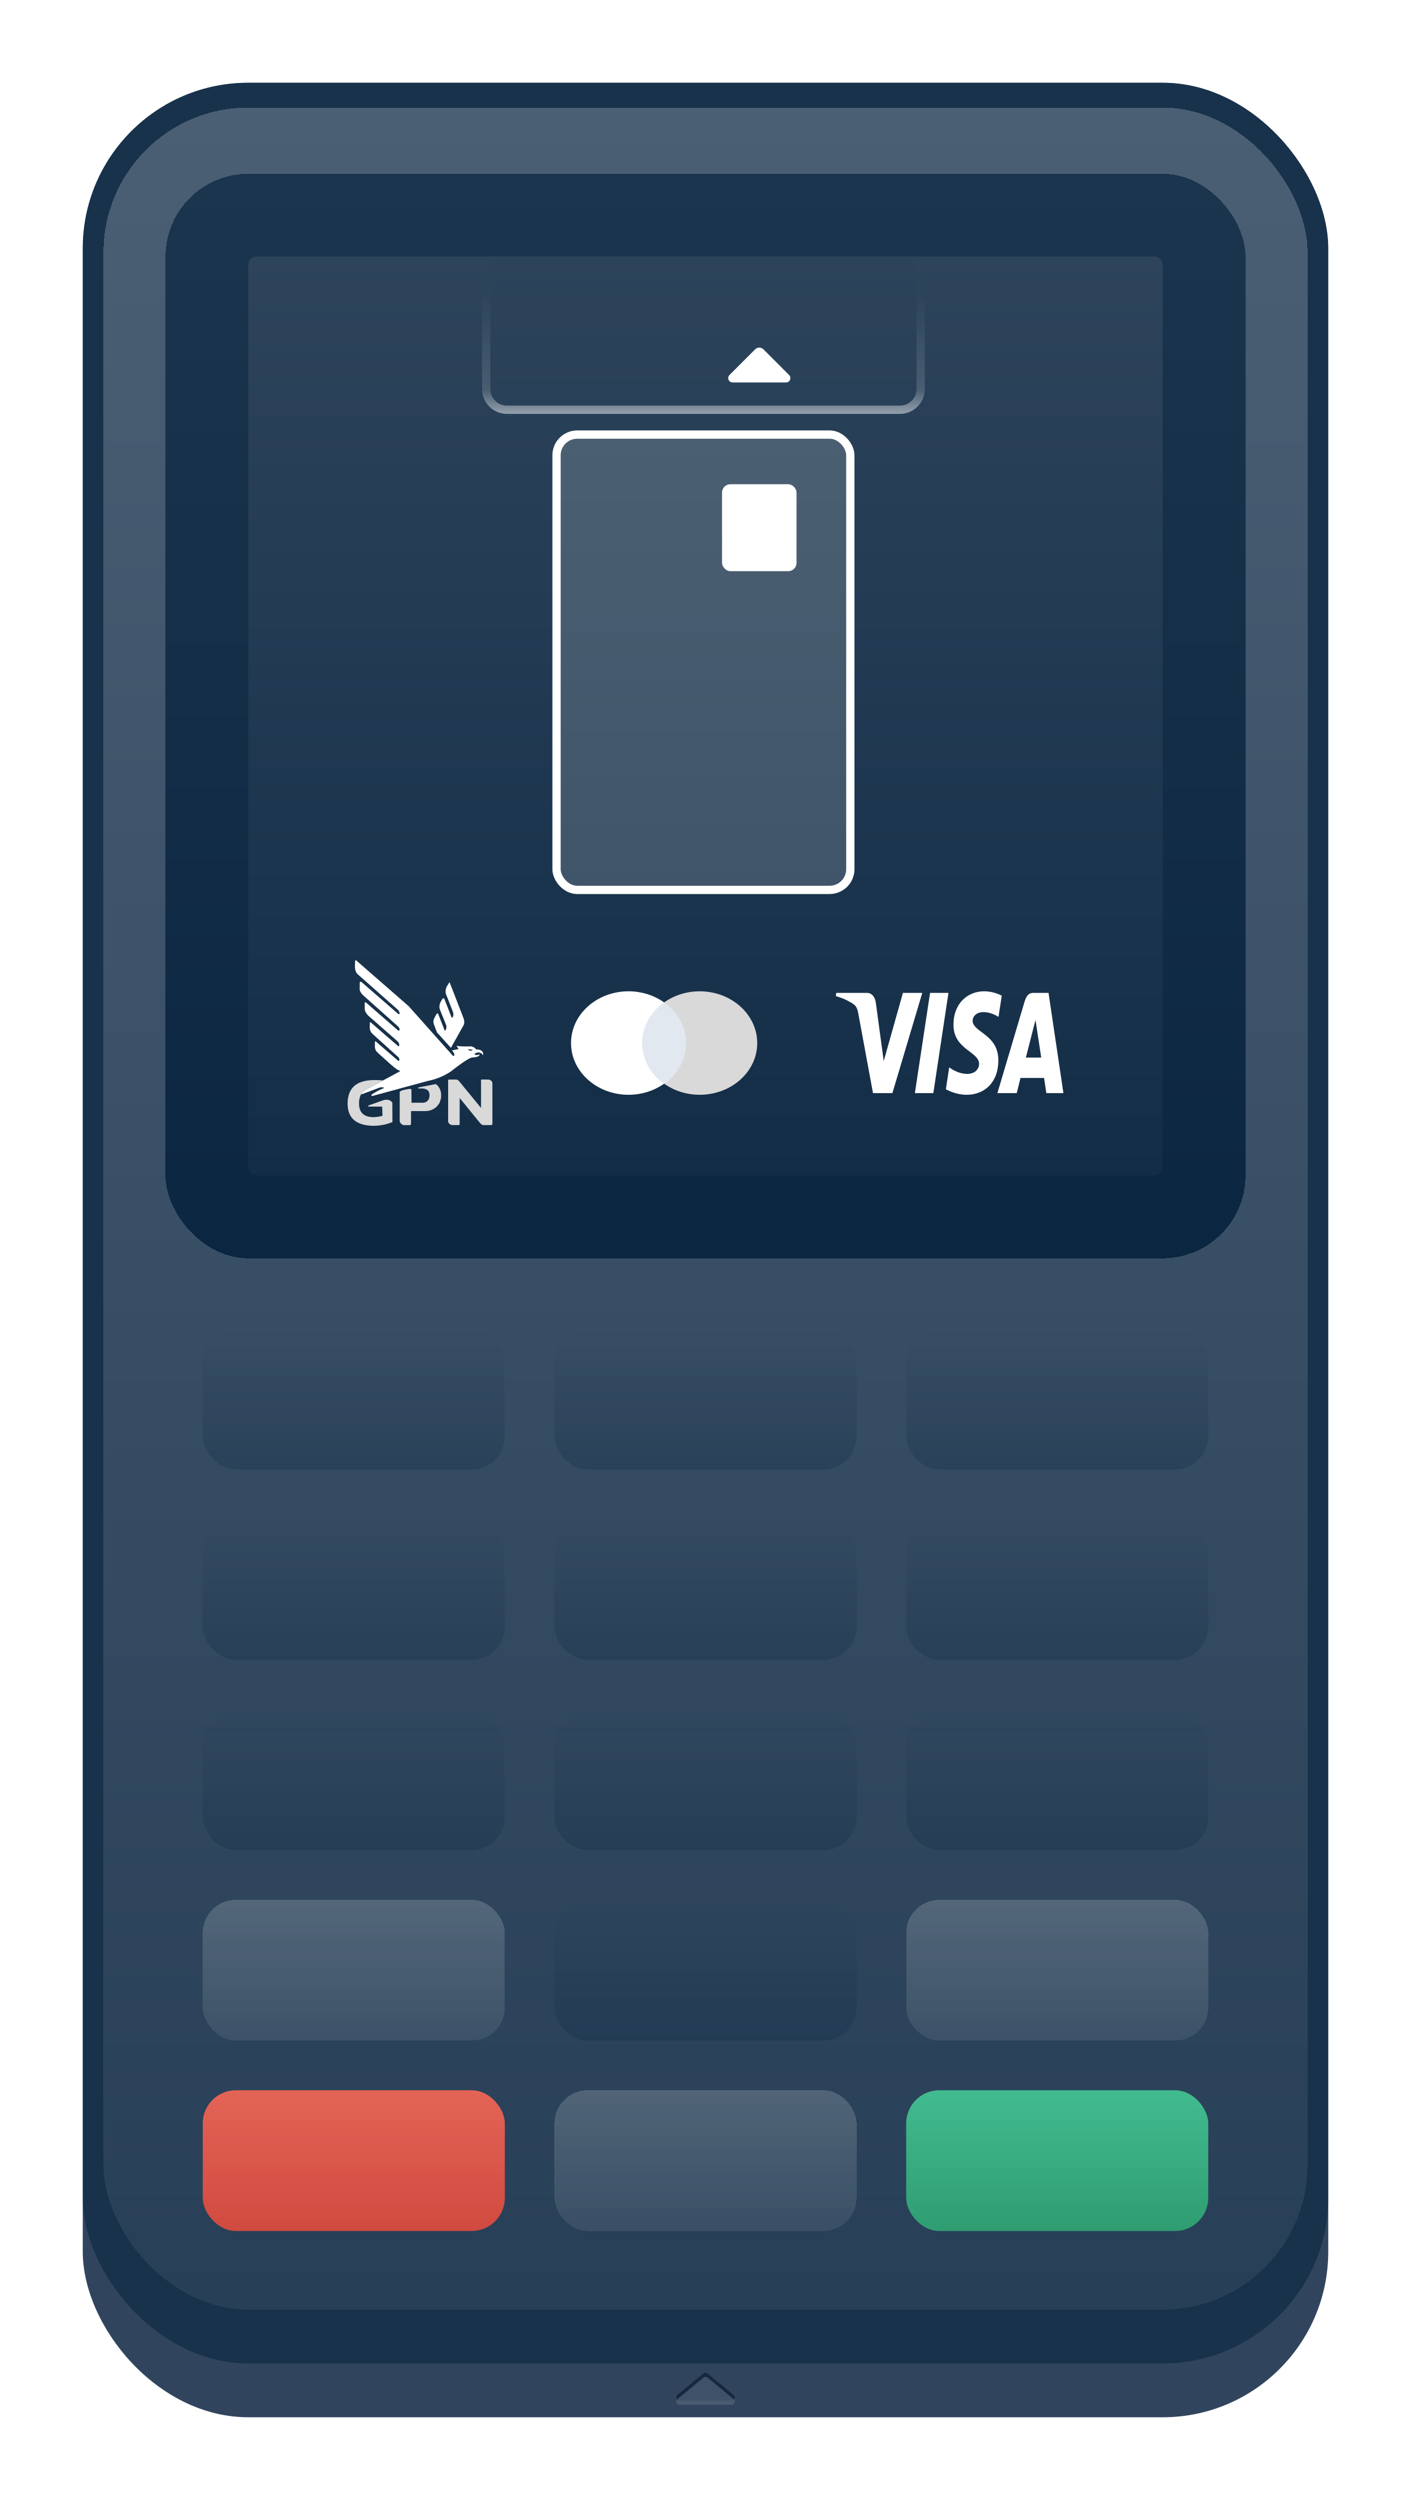 <svg width="341" height="604" viewBox="0 0 341 604" fill="none" xmlns="http://www.w3.org/2000/svg">
<g filter="url(#filter0_d_282_3932)">
<g clip-path="url(#clip0_282_3932)">
<rect x="20" y="-0.01" width="301" height="564" rx="40" fill="#30455D"/>
<g filter="url(#filter1_dii_282_3932)">
<rect x="20" y="-0.01" width="301" height="552" rx="40" fill="#18324B"/>
<g filter="url(#filter2_di_282_3932)">
<rect x="25" y="4.99" width="291" height="532" rx="35" fill="url(#paint0_linear_282_3932)" shape-rendering="crispEdges"/>
<g filter="url(#filter3_d_282_3932)">
<rect x="40" y="19.99" width="261" height="262" rx="20" fill="url(#paint1_linear_282_3932)" shape-rendering="crispEdges"/>
<g clip-path="url(#clip1_282_3932)">
<rect x="60" y="39.99" width="221" height="222" rx="2" fill="url(#paint2_linear_282_3932)"/>
<rect x="134.5" y="82.99" width="71" height="110" rx="5" fill="url(#paint3_linear_282_3932)"/>
<rect x="134.5" y="82.99" width="71" height="110" rx="5" stroke="white" stroke-width="2"/>
<rect x="174.5" y="94.99" width="18" height="21" rx="2" fill="white"/>
<path d="M116.5 38.99H223.5V71.99C223.5 75.304 220.814 77.99 217.5 77.99H122.5C119.186 77.99 116.5 75.304 116.5 71.99V38.99Z" fill="url(#paint4_linear_282_3932)"/>
<path d="M118.5 38.99H221.5V71.99C221.5 74.199 219.709 75.99 217.5 75.99H122.5C120.291 75.99 118.5 74.199 118.5 71.99V38.99Z" fill="url(#paint5_linear_282_3932)"/>
<g clip-path="url(#clip2_282_3932)">
<path d="M184.5 62.397L190.7 68.597C190.849 68.743 190.952 68.931 190.994 69.135C191.036 69.34 191.016 69.553 190.936 69.746C190.857 69.939 190.721 70.105 190.548 70.221C190.374 70.336 190.169 70.398 189.96 70.397H177.04C176.831 70.398 176.626 70.336 176.453 70.221C176.279 70.105 176.143 69.939 176.064 69.746C175.984 69.553 175.964 69.34 176.006 69.135C176.048 68.931 176.151 68.743 176.3 68.597L182.5 62.397C182.63 62.264 182.786 62.158 182.958 62.086C183.129 62.014 183.314 61.977 183.5 61.977C183.686 61.977 183.871 62.014 184.042 62.086C184.214 62.158 184.37 62.264 184.5 62.397Z" fill="white"/>
</g>
<path fill-rule="evenodd" clip-rule="evenodd" d="M108.643 215.267L112.046 224.045C112.242 224.557 112.261 225.175 112.046 225.664L108.973 231.153L105.586 227.398L104.826 225.367C104.707 224.968 104.725 224.547 104.876 224.157L105.443 223.048C105.567 222.806 105.821 222.793 105.913 222.994L107.487 227.028C107.799 226.879 108.016 226.168 107.818 225.63L106.288 221.834C106.023 221.007 106.334 220.165 106.94 219.314C107.078 219.107 107.279 219.114 107.381 219.304L109.175 223.907C109.554 223.79 109.698 223.101 109.44 222.415L107.728 218.004C107.627 217.443 107.708 216.869 107.963 216.349C107.963 216.349 108.631 215.275 108.643 215.267ZM110.327 230.656C111.133 230.833 112.465 230.834 113.924 230.792C114.395 230.892 114.804 231.153 115.062 231.519C116.341 231.531 116.887 232.034 116.754 232.993C116.373 232.137 115.193 232.039 114.644 232.67C115.011 232.948 115.432 232.962 115.908 232.701C115.962 233.151 115.358 233.419 114.055 233.493C113.236 233.6 110.567 235.571 108.919 236.885C107.279 237.98 105.396 238.749 103.396 239.142L90.078 242.759C89.799 242.827 89.644 242.558 89.803 242.468C90.498 241.921 91.568 241.383 92.82 240.849C92.755 240.697 92.41 240.662 91.882 240.703L87.215 242.444C87.365 241.942 88.027 241.365 89.333 240.761L96.48 236.922C96.676 236.829 96.724 236.731 96.569 236.626C95.899 236.65 93.327 234.144 91.239 232.282C90.882 231.96 90.66 231.54 90.608 231.09V229.734C90.616 229.526 90.729 229.52 90.944 229.709L96.112 234.173C96.668 234.618 96.629 233.7 96.23 233.367L89.934 227.693C89.635 227.366 89.44 226.973 89.371 226.555V225.111C89.371 224.936 89.475 224.898 89.698 225.086L96.156 230.679C96.637 231.045 96.581 230.049 96.151 229.638L89 223.371C88.522 222.892 88.242 222.394 88.144 221.879V220.278C88.144 220.085 88.289 220.066 88.562 220.297L96.151 226.901C96.574 227.267 96.841 226.533 96.151 225.937L87.706 218.404C87.359 218.067 86.963 217.521 86.924 217.065L86.948 215.394C86.962 215.152 87.195 215.109 87.398 215.278L96.135 222.865C96.672 223.371 96.687 222.612 96.297 222.078L86.351 213.283C85.598 212.459 85.779 211.188 85.832 210.14C85.84 209.982 85.97 209.936 86.128 210.065L98.764 221.079L109.353 232.959C109.483 233.094 109.625 233.144 109.782 233.078L109.772 232.551L109.252 231.759L110.821 231.449L110.328 230.655L110.327 230.656ZM113.43 231.529L114.259 231.59C113.982 231.918 113.617 231.938 113.15 231.6L113.259 231.393L113.43 231.529Z" fill="white"/>
<path fill-rule="evenodd" clip-rule="evenodd" d="M92.571 239.022C88.853 238.698 83.968 238.888 84 244.781C84.088 248.13 86.036 249.861 90.094 249.99C91.758 249.99 93.347 249.705 94.842 249.072L94.82 244.365C94.272 243.656 93.469 243.508 92.427 243.873L89.011 245.087V245.345H92.364L92.427 247.576C89.287 248.408 86.76 247.664 86.774 244.703C86.729 243.928 86.88 243.153 87.215 242.437C87.368 241.936 88.029 241.361 89.333 240.759L92.569 239.019L92.571 239.022Z" fill="#D9D9D9"/>
<path fill-rule="evenodd" clip-rule="evenodd" d="M108.546 238.813H110.231C110.485 238.813 110.732 238.948 110.93 239.18L116.254 245.673V238.971C116.252 238.951 116.254 238.931 116.261 238.912C116.267 238.893 116.278 238.875 116.293 238.859C116.307 238.844 116.325 238.831 116.345 238.822C116.366 238.813 116.388 238.808 116.41 238.807L117.998 238.812C118.518 238.812 118.986 239.258 118.995 239.66L119 249.507C119 249.674 118.912 249.801 118.687 249.804L116.817 249.809C116.436 249.809 116.152 249.451 115.89 249.164L111.093 243.272L111.082 249.566C111.082 249.714 111.002 249.813 110.81 249.814L109.273 249.809C108.8 249.804 108.307 249.285 108.302 248.956V239.03C108.302 238.897 108.367 238.814 108.543 238.812L108.546 238.813Z" fill="#D9D9D9"/>
<path fill-rule="evenodd" clip-rule="evenodd" d="M101.08 240.733L105.311 239.904C106.657 240.797 107.009 242.877 106.147 244.564C105.436 245.717 104.376 246.368 102.904 246.43H99.347L99.321 249.565C99.334 249.735 99.233 249.826 98.985 249.819L97.573 249.824C97.122 249.77 96.621 249.237 96.594 248.859L96.599 241.843C96.599 241.677 97.034 241.445 97.531 241.333L98.796 241.087C99.108 241.039 99.423 241.104 99.433 241.215L99.453 244.412L102.165 244.407C103.066 244.396 103.786 243.822 103.806 242.667C103.806 241.506 103.307 240.829 101.089 240.973L101.08 240.733Z" fill="#D9D9D9"/>
<path d="M166.584 220.164H154.416V239.817H166.584V220.164Z" fill="#E2E8F0"/>
<path d="M155.189 229.99C155.189 225.997 157.275 222.456 160.481 220.164C158.124 218.497 155.15 217.49 151.906 217.49C144.219 217.49 138 223.081 138 229.99C138 236.9 144.219 242.49 151.906 242.49C155.15 242.49 158.124 241.483 160.481 239.817C157.275 237.56 155.189 233.983 155.189 229.99Z" fill="white"/>
<path d="M183 229.99C183 236.9 176.781 242.49 169.094 242.49C165.85 242.49 162.876 241.483 160.519 239.817C163.764 237.525 165.811 233.983 165.811 229.99C165.811 225.997 163.725 222.456 160.519 220.164C162.876 218.497 165.85 217.49 169.094 217.49C176.781 217.49 183 223.115 183 229.99Z" fill="#D9D9D9"/>
<path d="M237.824 217.49C233.918 217.49 230.428 220.33 230.428 225.576C230.428 231.593 236.618 232.009 236.618 235.031C236.618 236.304 235.578 237.443 233.803 237.443C231.282 237.443 229.399 235.851 229.399 235.851L228.593 241.146C228.593 241.146 230.763 242.49 233.643 242.49C237.913 242.49 241.273 239.511 241.273 234.175C241.273 227.817 235.058 227.414 235.058 224.609C235.058 223.612 235.911 222.519 237.682 222.519C239.679 222.519 241.309 223.677 241.309 223.677L242.098 218.564C242.098 218.564 240.325 217.49 237.824 217.49ZM202.095 217.876L202 218.648C202 218.648 203.643 219.07 205.123 219.911C207.028 220.876 207.164 221.438 207.485 223.182L210.981 242.092H215.668L222.889 217.876H218.213L213.573 234.341L211.68 220.385C211.506 218.787 210.626 217.876 209.55 217.876H202.095ZM224.77 217.876L221.101 242.092H225.561L229.216 217.876H224.77ZM249.641 217.876C248.566 217.876 247.996 218.684 247.578 220.095L241.045 242.092H245.721L246.626 238.426H252.324L252.874 242.092H257L253.4 217.876H249.641ZM250.25 224.419L251.636 233.506H247.922L250.25 224.419Z" fill="white"/>
</g>
</g>
<g filter="url(#filter4_ddi_282_3932)">
<rect x="49" y="294.99" width="73" height="34" rx="8" fill="url(#paint6_linear_282_3932)" shape-rendering="crispEdges"/>
</g>
<g filter="url(#filter5_ddi_282_3932)">
<rect x="134" y="294.99" width="73" height="34" rx="8" fill="url(#paint7_linear_282_3932)" shape-rendering="crispEdges"/>
</g>
<g filter="url(#filter6_ddi_282_3932)">
<rect x="219" y="294.99" width="73" height="34" rx="8" fill="url(#paint8_linear_282_3932)" shape-rendering="crispEdges"/>
</g>
<g filter="url(#filter7_ddi_282_3932)">
<rect x="49" y="340.99" width="73" height="34" rx="8" fill="url(#paint9_linear_282_3932)" shape-rendering="crispEdges"/>
</g>
<g filter="url(#filter8_ddi_282_3932)">
<rect x="134" y="340.99" width="73" height="34" rx="8" fill="url(#paint10_linear_282_3932)" shape-rendering="crispEdges"/>
</g>
<g filter="url(#filter9_ddi_282_3932)">
<rect x="219" y="340.99" width="73" height="34" rx="8" fill="url(#paint11_linear_282_3932)" shape-rendering="crispEdges"/>
</g>
<g filter="url(#filter10_ddi_282_3932)">
<rect x="49" y="386.99" width="73" height="34" rx="8" fill="url(#paint12_linear_282_3932)" shape-rendering="crispEdges"/>
</g>
<g filter="url(#filter11_ddi_282_3932)">
<rect x="134" y="386.99" width="73" height="34" rx="8" fill="url(#paint13_linear_282_3932)" shape-rendering="crispEdges"/>
</g>
<g filter="url(#filter12_ddi_282_3932)">
<rect x="219" y="386.99" width="73" height="34" rx="8" fill="url(#paint14_linear_282_3932)" shape-rendering="crispEdges"/>
</g>
<g filter="url(#filter13_ddi_282_3932)">
<rect x="49" y="432.99" width="73" height="34" rx="8" fill="url(#paint15_linear_282_3932)" shape-rendering="crispEdges"/>
</g>
<g filter="url(#filter14_ddi_282_3932)">
<rect x="134" y="432.99" width="73" height="34" rx="8" fill="url(#paint16_linear_282_3932)" shape-rendering="crispEdges"/>
</g>
<g filter="url(#filter15_ddi_282_3932)">
<rect x="219" y="432.99" width="73" height="34" rx="8" fill="url(#paint17_linear_282_3932)" shape-rendering="crispEdges"/>
</g>
<g filter="url(#filter16_ddi_282_3932)">
<rect x="49" y="478.99" width="73" height="34" rx="8" fill="url(#paint18_linear_282_3932)"/>
</g>
<g filter="url(#filter17_ddi_282_3932)">
<rect x="134" y="478.99" width="73" height="34" rx="8" fill="url(#paint19_linear_282_3932)" shape-rendering="crispEdges"/>
</g>
<g filter="url(#filter18_ddi_282_3932)">
<rect x="219" y="478.99" width="73" height="34" rx="8" fill="url(#paint20_linear_282_3932)"/>
</g>
</g>
</g>
<g clip-path="url(#clip3_282_3932)">
<path d="M177.39 560.689C177.315 560.782 177.221 560.858 177.114 560.91C177.007 560.961 176.889 560.989 176.77 560.989H164.23C164.08 560.989 163.933 560.945 163.806 560.865C163.679 560.784 163.577 560.67 163.512 560.534C163.448 560.398 163.422 560.247 163.44 560.098C163.457 559.948 163.516 559.807 163.61 559.689C163.735 559.851 163.918 559.958 164.12 559.989H176.77C176.969 559.992 177.161 559.921 177.31 559.789L177.39 559.689C177.504 559.831 177.565 560.008 177.565 560.189C177.565 560.371 177.504 560.548 177.39 560.689Z" fill="white" fill-opacity="0.12"/>
<path d="M171 553.41L177.28 558.57C177.408 558.675 177.501 558.817 177.545 558.976C177.59 559.136 177.583 559.305 177.527 559.461C177.471 559.616 177.369 559.751 177.233 559.846C177.097 559.941 176.936 559.991 176.77 559.99H164.23C164.065 559.989 163.905 559.937 163.771 559.842C163.637 559.746 163.536 559.611 163.481 559.456C163.426 559.301 163.421 559.132 163.465 558.974C163.51 558.815 163.602 558.674 163.73 558.57L169.98 553.41C170.123 553.292 170.304 553.227 170.49 553.227C170.676 553.227 170.857 553.292 171 553.41Z" fill="white" fill-opacity="0.07"/>
<path d="M171 553.41L177.28 558.57C177.442 558.705 177.545 558.898 177.565 559.108C177.586 559.317 177.523 559.527 177.39 559.69L171.01 554.41C170.883 554.305 170.726 554.242 170.561 554.229C170.396 554.217 170.232 554.255 170.09 554.34C165.8 557.88 163.63 559.66 163.61 559.69C163.478 559.525 163.417 559.315 163.439 559.106C163.462 558.896 163.566 558.703 163.73 558.57L169.98 553.41C170.123 553.292 170.304 553.227 170.49 553.227C170.676 553.227 170.857 553.292 171 553.41Z" fill="#06182C" fill-opacity="0.7"/>
</g>
</g>
</g>
<defs>
<filter id="filter0_d_282_3932" x="0" y="-0.01" width="341" height="604" filterUnits="userSpaceOnUse" color-interpolation-filters="sRGB">
<feFlood flood-opacity="0" result="BackgroundImageFix"/>
<feColorMatrix in="SourceAlpha" type="matrix" values="0 0 0 0 0 0 0 0 0 0 0 0 0 0 0 0 0 0 127 0" result="hardAlpha"/>
<feMorphology radius="10" operator="erode" in="SourceAlpha" result="effect1_dropShadow_282_3932"/>
<feOffset dy="20"/>
<feGaussianBlur stdDeviation="15"/>
<feComposite in2="hardAlpha" operator="out"/>
<feColorMatrix type="matrix" values="0 0 0 0 0.149 0 0 0 0 0.224 0 0 0 0 0.302 0 0 0 1 0"/>
<feBlend mode="normal" in2="BackgroundImageFix" result="effect1_dropShadow_282_3932"/>
<feBlend mode="normal" in="SourceGraphic" in2="effect1_dropShadow_282_3932" result="shape"/>
</filter>
<filter id="filter1_dii_282_3932" x="13" y="-5.01" width="315" height="566" filterUnits="userSpaceOnUse" color-interpolation-filters="sRGB">
<feFlood flood-opacity="0" result="BackgroundImageFix"/>
<feColorMatrix in="SourceAlpha" type="matrix" values="0 0 0 0 0 0 0 0 0 0 0 0 0 0 0 0 0 0 127 0" result="hardAlpha"/>
<feMorphology radius="1" operator="dilate" in="SourceAlpha" result="effect1_dropShadow_282_3932"/>
<feOffset dy="2"/>
<feGaussianBlur stdDeviation="3"/>
<feComposite in2="hardAlpha" operator="out"/>
<feColorMatrix type="matrix" values="0 0 0 0 0.039 0 0 0 0 0.145 0 0 0 0 0.251 0 0 0 1 0"/>
<feBlend mode="normal" in2="BackgroundImageFix" result="effect1_dropShadow_282_3932"/>
<feBlend mode="normal" in="SourceGraphic" in2="effect1_dropShadow_282_3932" result="shape"/>
<feColorMatrix in="SourceAlpha" type="matrix" values="0 0 0 0 0 0 0 0 0 0 0 0 0 0 0 0 0 0 127 0" result="hardAlpha"/>
<feMorphology radius="1" operator="erode" in="SourceAlpha" result="effect2_innerShadow_282_3932"/>
<feOffset dy="2"/>
<feGaussianBlur stdDeviation="1.5"/>
<feComposite in2="hardAlpha" operator="arithmetic" k2="-1" k3="1"/>
<feColorMatrix type="matrix" values="0 0 0 0 0.678 0 0 0 0 0.737 0 0 0 0 0.796 0 0 0 1 0"/>
<feBlend mode="normal" in2="shape" result="effect2_innerShadow_282_3932"/>
<feColorMatrix in="SourceAlpha" type="matrix" values="0 0 0 0 0 0 0 0 0 0 0 0 0 0 0 0 0 0 127 0" result="hardAlpha"/>
<feMorphology radius="1" operator="erode" in="SourceAlpha" result="effect3_innerShadow_282_3932"/>
<feOffset dy="-5"/>
<feGaussianBlur stdDeviation="1"/>
<feComposite in2="hardAlpha" operator="arithmetic" k2="-1" k3="1"/>
<feColorMatrix type="matrix" values="0 0 0 0 0.039 0 0 0 0 0.145 0 0 0 0 0.251 0 0 0 1 0"/>
<feBlend mode="normal" in2="effect2_innerShadow_282_3932" result="effect3_innerShadow_282_3932"/>
</filter>
<filter id="filter2_di_282_3932" x="24" y="4.99" width="293" height="534" filterUnits="userSpaceOnUse" color-interpolation-filters="sRGB">
<feFlood flood-opacity="0" result="BackgroundImageFix"/>
<feColorMatrix in="SourceAlpha" type="matrix" values="0 0 0 0 0 0 0 0 0 0 0 0 0 0 0 0 0 0 127 0" result="hardAlpha"/>
<feOffset dy="1"/>
<feGaussianBlur stdDeviation="0.5"/>
<feComposite in2="hardAlpha" operator="out"/>
<feColorMatrix type="matrix" values="0 0 0 0 0.024 0 0 0 0 0.094 0 0 0 0 0.173 0 0 0 0.2 0"/>
<feBlend mode="normal" in2="BackgroundImageFix" result="effect1_dropShadow_282_3932"/>
<feBlend mode="normal" in="SourceGraphic" in2="effect1_dropShadow_282_3932" result="shape"/>
<feColorMatrix in="SourceAlpha" type="matrix" values="0 0 0 0 0 0 0 0 0 0 0 0 0 0 0 0 0 0 127 0" result="hardAlpha"/>
<feOffset dy="1"/>
<feGaussianBlur stdDeviation="0.5"/>
<feComposite in2="hardAlpha" operator="arithmetic" k2="-1" k3="1"/>
<feColorMatrix type="matrix" values="0 0 0 0 1 0 0 0 0 1 0 0 0 0 1 0 0 0 0.3 0"/>
<feBlend mode="normal" in2="shape" result="effect2_innerShadow_282_3932"/>
</filter>
<filter id="filter3_d_282_3932" x="39" y="19.99" width="263" height="264" filterUnits="userSpaceOnUse" color-interpolation-filters="sRGB">
<feFlood flood-opacity="0" result="BackgroundImageFix"/>
<feColorMatrix in="SourceAlpha" type="matrix" values="0 0 0 0 0 0 0 0 0 0 0 0 0 0 0 0 0 0 127 0" result="hardAlpha"/>
<feOffset dy="1"/>
<feGaussianBlur stdDeviation="0.5"/>
<feComposite in2="hardAlpha" operator="out"/>
<feColorMatrix type="matrix" values="0 0 0 0 1 0 0 0 0 1 0 0 0 0 1 0 0 0 0.1 0"/>
<feBlend mode="normal" in2="BackgroundImageFix" result="effect1_dropShadow_282_3932"/>
<feBlend mode="normal" in="SourceGraphic" in2="effect1_dropShadow_282_3932" result="shape"/>
</filter>
<filter id="filter4_ddi_282_3932" x="44" y="292.99" width="83" height="45" filterUnits="userSpaceOnUse" color-interpolation-filters="sRGB">
<feFlood flood-opacity="0" result="BackgroundImageFix"/>
<feColorMatrix in="SourceAlpha" type="matrix" values="0 0 0 0 0 0 0 0 0 0 0 0 0 0 0 0 0 0 127 0" result="hardAlpha"/>
<feMorphology radius="1" operator="erode" in="SourceAlpha" result="effect1_dropShadow_282_3932"/>
<feOffset dy="4"/>
<feGaussianBlur stdDeviation="3"/>
<feComposite in2="hardAlpha" operator="out"/>
<feColorMatrix type="matrix" values="0 0 0 0 0.024 0 0 0 0 0.094 0 0 0 0 0.173 0 0 0 0.65 0"/>
<feBlend mode="normal" in2="BackgroundImageFix" result="effect1_dropShadow_282_3932"/>
<feColorMatrix in="SourceAlpha" type="matrix" values="0 0 0 0 0 0 0 0 0 0 0 0 0 0 0 0 0 0 127 0" result="hardAlpha"/>
<feMorphology radius="2" operator="dilate" in="SourceAlpha" result="effect2_dropShadow_282_3932"/>
<feOffset/>
<feComposite in2="hardAlpha" operator="out"/>
<feColorMatrix type="matrix" values="0 0 0 0 0.024 0 0 0 0 0.094 0 0 0 0 0.173 0 0 0 0.4 0"/>
<feBlend mode="normal" in2="effect1_dropShadow_282_3932" result="effect2_dropShadow_282_3932"/>
<feBlend mode="normal" in="SourceGraphic" in2="effect2_dropShadow_282_3932" result="shape"/>
<feColorMatrix in="SourceAlpha" type="matrix" values="0 0 0 0 0 0 0 0 0 0 0 0 0 0 0 0 0 0 127 0" result="hardAlpha"/>
<feOffset dy="1"/>
<feComposite in2="hardAlpha" operator="arithmetic" k2="-1" k3="1"/>
<feColorMatrix type="matrix" values="0 0 0 0 1 0 0 0 0 1 0 0 0 0 1 0 0 0 0.08 0"/>
<feBlend mode="normal" in2="shape" result="effect3_innerShadow_282_3932"/>
</filter>
<filter id="filter5_ddi_282_3932" x="129" y="292.99" width="83" height="45" filterUnits="userSpaceOnUse" color-interpolation-filters="sRGB">
<feFlood flood-opacity="0" result="BackgroundImageFix"/>
<feColorMatrix in="SourceAlpha" type="matrix" values="0 0 0 0 0 0 0 0 0 0 0 0 0 0 0 0 0 0 127 0" result="hardAlpha"/>
<feMorphology radius="1" operator="erode" in="SourceAlpha" result="effect1_dropShadow_282_3932"/>
<feOffset dy="4"/>
<feGaussianBlur stdDeviation="3"/>
<feComposite in2="hardAlpha" operator="out"/>
<feColorMatrix type="matrix" values="0 0 0 0 0.024 0 0 0 0 0.094 0 0 0 0 0.173 0 0 0 0.65 0"/>
<feBlend mode="normal" in2="BackgroundImageFix" result="effect1_dropShadow_282_3932"/>
<feColorMatrix in="SourceAlpha" type="matrix" values="0 0 0 0 0 0 0 0 0 0 0 0 0 0 0 0 0 0 127 0" result="hardAlpha"/>
<feMorphology radius="2" operator="dilate" in="SourceAlpha" result="effect2_dropShadow_282_3932"/>
<feOffset/>
<feComposite in2="hardAlpha" operator="out"/>
<feColorMatrix type="matrix" values="0 0 0 0 0.024 0 0 0 0 0.094 0 0 0 0 0.173 0 0 0 0.4 0"/>
<feBlend mode="normal" in2="effect1_dropShadow_282_3932" result="effect2_dropShadow_282_3932"/>
<feBlend mode="normal" in="SourceGraphic" in2="effect2_dropShadow_282_3932" result="shape"/>
<feColorMatrix in="SourceAlpha" type="matrix" values="0 0 0 0 0 0 0 0 0 0 0 0 0 0 0 0 0 0 127 0" result="hardAlpha"/>
<feOffset dy="1"/>
<feComposite in2="hardAlpha" operator="arithmetic" k2="-1" k3="1"/>
<feColorMatrix type="matrix" values="0 0 0 0 1 0 0 0 0 1 0 0 0 0 1 0 0 0 0.08 0"/>
<feBlend mode="normal" in2="shape" result="effect3_innerShadow_282_3932"/>
</filter>
<filter id="filter6_ddi_282_3932" x="214" y="292.99" width="83" height="45" filterUnits="userSpaceOnUse" color-interpolation-filters="sRGB">
<feFlood flood-opacity="0" result="BackgroundImageFix"/>
<feColorMatrix in="SourceAlpha" type="matrix" values="0 0 0 0 0 0 0 0 0 0 0 0 0 0 0 0 0 0 127 0" result="hardAlpha"/>
<feMorphology radius="1" operator="erode" in="SourceAlpha" result="effect1_dropShadow_282_3932"/>
<feOffset dy="4"/>
<feGaussianBlur stdDeviation="3"/>
<feComposite in2="hardAlpha" operator="out"/>
<feColorMatrix type="matrix" values="0 0 0 0 0.024 0 0 0 0 0.094 0 0 0 0 0.173 0 0 0 0.65 0"/>
<feBlend mode="normal" in2="BackgroundImageFix" result="effect1_dropShadow_282_3932"/>
<feColorMatrix in="SourceAlpha" type="matrix" values="0 0 0 0 0 0 0 0 0 0 0 0 0 0 0 0 0 0 127 0" result="hardAlpha"/>
<feMorphology radius="2" operator="dilate" in="SourceAlpha" result="effect2_dropShadow_282_3932"/>
<feOffset/>
<feComposite in2="hardAlpha" operator="out"/>
<feColorMatrix type="matrix" values="0 0 0 0 0.024 0 0 0 0 0.094 0 0 0 0 0.173 0 0 0 0.4 0"/>
<feBlend mode="normal" in2="effect1_dropShadow_282_3932" result="effect2_dropShadow_282_3932"/>
<feBlend mode="normal" in="SourceGraphic" in2="effect2_dropShadow_282_3932" result="shape"/>
<feColorMatrix in="SourceAlpha" type="matrix" values="0 0 0 0 0 0 0 0 0 0 0 0 0 0 0 0 0 0 127 0" result="hardAlpha"/>
<feOffset dy="1"/>
<feComposite in2="hardAlpha" operator="arithmetic" k2="-1" k3="1"/>
<feColorMatrix type="matrix" values="0 0 0 0 1 0 0 0 0 1 0 0 0 0 1 0 0 0 0.08 0"/>
<feBlend mode="normal" in2="shape" result="effect3_innerShadow_282_3932"/>
</filter>
<filter id="filter7_ddi_282_3932" x="44" y="338.99" width="83" height="45" filterUnits="userSpaceOnUse" color-interpolation-filters="sRGB">
<feFlood flood-opacity="0" result="BackgroundImageFix"/>
<feColorMatrix in="SourceAlpha" type="matrix" values="0 0 0 0 0 0 0 0 0 0 0 0 0 0 0 0 0 0 127 0" result="hardAlpha"/>
<feMorphology radius="1" operator="erode" in="SourceAlpha" result="effect1_dropShadow_282_3932"/>
<feOffset dy="4"/>
<feGaussianBlur stdDeviation="3"/>
<feComposite in2="hardAlpha" operator="out"/>
<feColorMatrix type="matrix" values="0 0 0 0 0.024 0 0 0 0 0.094 0 0 0 0 0.173 0 0 0 0.65 0"/>
<feBlend mode="normal" in2="BackgroundImageFix" result="effect1_dropShadow_282_3932"/>
<feColorMatrix in="SourceAlpha" type="matrix" values="0 0 0 0 0 0 0 0 0 0 0 0 0 0 0 0 0 0 127 0" result="hardAlpha"/>
<feMorphology radius="2" operator="dilate" in="SourceAlpha" result="effect2_dropShadow_282_3932"/>
<feOffset/>
<feComposite in2="hardAlpha" operator="out"/>
<feColorMatrix type="matrix" values="0 0 0 0 0.024 0 0 0 0 0.094 0 0 0 0 0.173 0 0 0 0.4 0"/>
<feBlend mode="normal" in2="effect1_dropShadow_282_3932" result="effect2_dropShadow_282_3932"/>
<feBlend mode="normal" in="SourceGraphic" in2="effect2_dropShadow_282_3932" result="shape"/>
<feColorMatrix in="SourceAlpha" type="matrix" values="0 0 0 0 0 0 0 0 0 0 0 0 0 0 0 0 0 0 127 0" result="hardAlpha"/>
<feOffset dy="1"/>
<feComposite in2="hardAlpha" operator="arithmetic" k2="-1" k3="1"/>
<feColorMatrix type="matrix" values="0 0 0 0 1 0 0 0 0 1 0 0 0 0 1 0 0 0 0.08 0"/>
<feBlend mode="normal" in2="shape" result="effect3_innerShadow_282_3932"/>
</filter>
<filter id="filter8_ddi_282_3932" x="129" y="338.99" width="83" height="45" filterUnits="userSpaceOnUse" color-interpolation-filters="sRGB">
<feFlood flood-opacity="0" result="BackgroundImageFix"/>
<feColorMatrix in="SourceAlpha" type="matrix" values="0 0 0 0 0 0 0 0 0 0 0 0 0 0 0 0 0 0 127 0" result="hardAlpha"/>
<feMorphology radius="1" operator="erode" in="SourceAlpha" result="effect1_dropShadow_282_3932"/>
<feOffset dy="4"/>
<feGaussianBlur stdDeviation="3"/>
<feComposite in2="hardAlpha" operator="out"/>
<feColorMatrix type="matrix" values="0 0 0 0 0.024 0 0 0 0 0.094 0 0 0 0 0.173 0 0 0 0.65 0"/>
<feBlend mode="normal" in2="BackgroundImageFix" result="effect1_dropShadow_282_3932"/>
<feColorMatrix in="SourceAlpha" type="matrix" values="0 0 0 0 0 0 0 0 0 0 0 0 0 0 0 0 0 0 127 0" result="hardAlpha"/>
<feMorphology radius="2" operator="dilate" in="SourceAlpha" result="effect2_dropShadow_282_3932"/>
<feOffset/>
<feComposite in2="hardAlpha" operator="out"/>
<feColorMatrix type="matrix" values="0 0 0 0 0.024 0 0 0 0 0.094 0 0 0 0 0.173 0 0 0 0.4 0"/>
<feBlend mode="normal" in2="effect1_dropShadow_282_3932" result="effect2_dropShadow_282_3932"/>
<feBlend mode="normal" in="SourceGraphic" in2="effect2_dropShadow_282_3932" result="shape"/>
<feColorMatrix in="SourceAlpha" type="matrix" values="0 0 0 0 0 0 0 0 0 0 0 0 0 0 0 0 0 0 127 0" result="hardAlpha"/>
<feOffset dy="1"/>
<feComposite in2="hardAlpha" operator="arithmetic" k2="-1" k3="1"/>
<feColorMatrix type="matrix" values="0 0 0 0 1 0 0 0 0 1 0 0 0 0 1 0 0 0 0.08 0"/>
<feBlend mode="normal" in2="shape" result="effect3_innerShadow_282_3932"/>
</filter>
<filter id="filter9_ddi_282_3932" x="214" y="338.99" width="83" height="45" filterUnits="userSpaceOnUse" color-interpolation-filters="sRGB">
<feFlood flood-opacity="0" result="BackgroundImageFix"/>
<feColorMatrix in="SourceAlpha" type="matrix" values="0 0 0 0 0 0 0 0 0 0 0 0 0 0 0 0 0 0 127 0" result="hardAlpha"/>
<feMorphology radius="1" operator="erode" in="SourceAlpha" result="effect1_dropShadow_282_3932"/>
<feOffset dy="4"/>
<feGaussianBlur stdDeviation="3"/>
<feComposite in2="hardAlpha" operator="out"/>
<feColorMatrix type="matrix" values="0 0 0 0 0.024 0 0 0 0 0.094 0 0 0 0 0.173 0 0 0 0.65 0"/>
<feBlend mode="normal" in2="BackgroundImageFix" result="effect1_dropShadow_282_3932"/>
<feColorMatrix in="SourceAlpha" type="matrix" values="0 0 0 0 0 0 0 0 0 0 0 0 0 0 0 0 0 0 127 0" result="hardAlpha"/>
<feMorphology radius="2" operator="dilate" in="SourceAlpha" result="effect2_dropShadow_282_3932"/>
<feOffset/>
<feComposite in2="hardAlpha" operator="out"/>
<feColorMatrix type="matrix" values="0 0 0 0 0.024 0 0 0 0 0.094 0 0 0 0 0.173 0 0 0 0.4 0"/>
<feBlend mode="normal" in2="effect1_dropShadow_282_3932" result="effect2_dropShadow_282_3932"/>
<feBlend mode="normal" in="SourceGraphic" in2="effect2_dropShadow_282_3932" result="shape"/>
<feColorMatrix in="SourceAlpha" type="matrix" values="0 0 0 0 0 0 0 0 0 0 0 0 0 0 0 0 0 0 127 0" result="hardAlpha"/>
<feOffset dy="1"/>
<feComposite in2="hardAlpha" operator="arithmetic" k2="-1" k3="1"/>
<feColorMatrix type="matrix" values="0 0 0 0 1 0 0 0 0 1 0 0 0 0 1 0 0 0 0.08 0"/>
<feBlend mode="normal" in2="shape" result="effect3_innerShadow_282_3932"/>
</filter>
<filter id="filter10_ddi_282_3932" x="44" y="384.99" width="83" height="45" filterUnits="userSpaceOnUse" color-interpolation-filters="sRGB">
<feFlood flood-opacity="0" result="BackgroundImageFix"/>
<feColorMatrix in="SourceAlpha" type="matrix" values="0 0 0 0 0 0 0 0 0 0 0 0 0 0 0 0 0 0 127 0" result="hardAlpha"/>
<feMorphology radius="1" operator="erode" in="SourceAlpha" result="effect1_dropShadow_282_3932"/>
<feOffset dy="4"/>
<feGaussianBlur stdDeviation="3"/>
<feComposite in2="hardAlpha" operator="out"/>
<feColorMatrix type="matrix" values="0 0 0 0 0.024 0 0 0 0 0.094 0 0 0 0 0.173 0 0 0 0.65 0"/>
<feBlend mode="normal" in2="BackgroundImageFix" result="effect1_dropShadow_282_3932"/>
<feColorMatrix in="SourceAlpha" type="matrix" values="0 0 0 0 0 0 0 0 0 0 0 0 0 0 0 0 0 0 127 0" result="hardAlpha"/>
<feMorphology radius="2" operator="dilate" in="SourceAlpha" result="effect2_dropShadow_282_3932"/>
<feOffset/>
<feComposite in2="hardAlpha" operator="out"/>
<feColorMatrix type="matrix" values="0 0 0 0 0.024 0 0 0 0 0.094 0 0 0 0 0.173 0 0 0 0.4 0"/>
<feBlend mode="normal" in2="effect1_dropShadow_282_3932" result="effect2_dropShadow_282_3932"/>
<feBlend mode="normal" in="SourceGraphic" in2="effect2_dropShadow_282_3932" result="shape"/>
<feColorMatrix in="SourceAlpha" type="matrix" values="0 0 0 0 0 0 0 0 0 0 0 0 0 0 0 0 0 0 127 0" result="hardAlpha"/>
<feOffset dy="1"/>
<feComposite in2="hardAlpha" operator="arithmetic" k2="-1" k3="1"/>
<feColorMatrix type="matrix" values="0 0 0 0 1 0 0 0 0 1 0 0 0 0 1 0 0 0 0.08 0"/>
<feBlend mode="normal" in2="shape" result="effect3_innerShadow_282_3932"/>
</filter>
<filter id="filter11_ddi_282_3932" x="129" y="384.99" width="83" height="45" filterUnits="userSpaceOnUse" color-interpolation-filters="sRGB">
<feFlood flood-opacity="0" result="BackgroundImageFix"/>
<feColorMatrix in="SourceAlpha" type="matrix" values="0 0 0 0 0 0 0 0 0 0 0 0 0 0 0 0 0 0 127 0" result="hardAlpha"/>
<feMorphology radius="1" operator="erode" in="SourceAlpha" result="effect1_dropShadow_282_3932"/>
<feOffset dy="4"/>
<feGaussianBlur stdDeviation="3"/>
<feComposite in2="hardAlpha" operator="out"/>
<feColorMatrix type="matrix" values="0 0 0 0 0.024 0 0 0 0 0.094 0 0 0 0 0.173 0 0 0 0.65 0"/>
<feBlend mode="normal" in2="BackgroundImageFix" result="effect1_dropShadow_282_3932"/>
<feColorMatrix in="SourceAlpha" type="matrix" values="0 0 0 0 0 0 0 0 0 0 0 0 0 0 0 0 0 0 127 0" result="hardAlpha"/>
<feMorphology radius="2" operator="dilate" in="SourceAlpha" result="effect2_dropShadow_282_3932"/>
<feOffset/>
<feComposite in2="hardAlpha" operator="out"/>
<feColorMatrix type="matrix" values="0 0 0 0 0.024 0 0 0 0 0.094 0 0 0 0 0.173 0 0 0 0.4 0"/>
<feBlend mode="normal" in2="effect1_dropShadow_282_3932" result="effect2_dropShadow_282_3932"/>
<feBlend mode="normal" in="SourceGraphic" in2="effect2_dropShadow_282_3932" result="shape"/>
<feColorMatrix in="SourceAlpha" type="matrix" values="0 0 0 0 0 0 0 0 0 0 0 0 0 0 0 0 0 0 127 0" result="hardAlpha"/>
<feOffset dy="1"/>
<feComposite in2="hardAlpha" operator="arithmetic" k2="-1" k3="1"/>
<feColorMatrix type="matrix" values="0 0 0 0 1 0 0 0 0 1 0 0 0 0 1 0 0 0 0.08 0"/>
<feBlend mode="normal" in2="shape" result="effect3_innerShadow_282_3932"/>
</filter>
<filter id="filter12_ddi_282_3932" x="214" y="384.99" width="83" height="45" filterUnits="userSpaceOnUse" color-interpolation-filters="sRGB">
<feFlood flood-opacity="0" result="BackgroundImageFix"/>
<feColorMatrix in="SourceAlpha" type="matrix" values="0 0 0 0 0 0 0 0 0 0 0 0 0 0 0 0 0 0 127 0" result="hardAlpha"/>
<feMorphology radius="1" operator="erode" in="SourceAlpha" result="effect1_dropShadow_282_3932"/>
<feOffset dy="4"/>
<feGaussianBlur stdDeviation="3"/>
<feComposite in2="hardAlpha" operator="out"/>
<feColorMatrix type="matrix" values="0 0 0 0 0.024 0 0 0 0 0.094 0 0 0 0 0.173 0 0 0 0.65 0"/>
<feBlend mode="normal" in2="BackgroundImageFix" result="effect1_dropShadow_282_3932"/>
<feColorMatrix in="SourceAlpha" type="matrix" values="0 0 0 0 0 0 0 0 0 0 0 0 0 0 0 0 0 0 127 0" result="hardAlpha"/>
<feMorphology radius="2" operator="dilate" in="SourceAlpha" result="effect2_dropShadow_282_3932"/>
<feOffset/>
<feComposite in2="hardAlpha" operator="out"/>
<feColorMatrix type="matrix" values="0 0 0 0 0.024 0 0 0 0 0.094 0 0 0 0 0.173 0 0 0 0.4 0"/>
<feBlend mode="normal" in2="effect1_dropShadow_282_3932" result="effect2_dropShadow_282_3932"/>
<feBlend mode="normal" in="SourceGraphic" in2="effect2_dropShadow_282_3932" result="shape"/>
<feColorMatrix in="SourceAlpha" type="matrix" values="0 0 0 0 0 0 0 0 0 0 0 0 0 0 0 0 0 0 127 0" result="hardAlpha"/>
<feOffset dy="1"/>
<feComposite in2="hardAlpha" operator="arithmetic" k2="-1" k3="1"/>
<feColorMatrix type="matrix" values="0 0 0 0 1 0 0 0 0 1 0 0 0 0 1 0 0 0 0.08 0"/>
<feBlend mode="normal" in2="shape" result="effect3_innerShadow_282_3932"/>
</filter>
<filter id="filter13_ddi_282_3932" x="44" y="430.99" width="83" height="45" filterUnits="userSpaceOnUse" color-interpolation-filters="sRGB">
<feFlood flood-opacity="0" result="BackgroundImageFix"/>
<feColorMatrix in="SourceAlpha" type="matrix" values="0 0 0 0 0 0 0 0 0 0 0 0 0 0 0 0 0 0 127 0" result="hardAlpha"/>
<feMorphology radius="1" operator="erode" in="SourceAlpha" result="effect1_dropShadow_282_3932"/>
<feOffset dy="4"/>
<feGaussianBlur stdDeviation="3"/>
<feComposite in2="hardAlpha" operator="out"/>
<feColorMatrix type="matrix" values="0 0 0 0 0.024 0 0 0 0 0.094 0 0 0 0 0.173 0 0 0 0.65 0"/>
<feBlend mode="normal" in2="BackgroundImageFix" result="effect1_dropShadow_282_3932"/>
<feColorMatrix in="SourceAlpha" type="matrix" values="0 0 0 0 0 0 0 0 0 0 0 0 0 0 0 0 0 0 127 0" result="hardAlpha"/>
<feMorphology radius="2" operator="dilate" in="SourceAlpha" result="effect2_dropShadow_282_3932"/>
<feOffset/>
<feComposite in2="hardAlpha" operator="out"/>
<feColorMatrix type="matrix" values="0 0 0 0 0.024 0 0 0 0 0.094 0 0 0 0 0.173 0 0 0 0.4 0"/>
<feBlend mode="normal" in2="effect1_dropShadow_282_3932" result="effect2_dropShadow_282_3932"/>
<feBlend mode="normal" in="SourceGraphic" in2="effect2_dropShadow_282_3932" result="shape"/>
<feColorMatrix in="SourceAlpha" type="matrix" values="0 0 0 0 0 0 0 0 0 0 0 0 0 0 0 0 0 0 127 0" result="hardAlpha"/>
<feOffset dy="1"/>
<feComposite in2="hardAlpha" operator="arithmetic" k2="-1" k3="1"/>
<feColorMatrix type="matrix" values="0 0 0 0 1 0 0 0 0 1 0 0 0 0 1 0 0 0 0.08 0"/>
<feBlend mode="normal" in2="shape" result="effect3_innerShadow_282_3932"/>
</filter>
<filter id="filter14_ddi_282_3932" x="129" y="430.99" width="83" height="45" filterUnits="userSpaceOnUse" color-interpolation-filters="sRGB">
<feFlood flood-opacity="0" result="BackgroundImageFix"/>
<feColorMatrix in="SourceAlpha" type="matrix" values="0 0 0 0 0 0 0 0 0 0 0 0 0 0 0 0 0 0 127 0" result="hardAlpha"/>
<feMorphology radius="1" operator="erode" in="SourceAlpha" result="effect1_dropShadow_282_3932"/>
<feOffset dy="4"/>
<feGaussianBlur stdDeviation="3"/>
<feComposite in2="hardAlpha" operator="out"/>
<feColorMatrix type="matrix" values="0 0 0 0 0.024 0 0 0 0 0.094 0 0 0 0 0.173 0 0 0 0.65 0"/>
<feBlend mode="normal" in2="BackgroundImageFix" result="effect1_dropShadow_282_3932"/>
<feColorMatrix in="SourceAlpha" type="matrix" values="0 0 0 0 0 0 0 0 0 0 0 0 0 0 0 0 0 0 127 0" result="hardAlpha"/>
<feMorphology radius="2" operator="dilate" in="SourceAlpha" result="effect2_dropShadow_282_3932"/>
<feOffset/>
<feComposite in2="hardAlpha" operator="out"/>
<feColorMatrix type="matrix" values="0 0 0 0 0.024 0 0 0 0 0.094 0 0 0 0 0.173 0 0 0 0.4 0"/>
<feBlend mode="normal" in2="effect1_dropShadow_282_3932" result="effect2_dropShadow_282_3932"/>
<feBlend mode="normal" in="SourceGraphic" in2="effect2_dropShadow_282_3932" result="shape"/>
<feColorMatrix in="SourceAlpha" type="matrix" values="0 0 0 0 0 0 0 0 0 0 0 0 0 0 0 0 0 0 127 0" result="hardAlpha"/>
<feOffset dy="1"/>
<feComposite in2="hardAlpha" operator="arithmetic" k2="-1" k3="1"/>
<feColorMatrix type="matrix" values="0 0 0 0 1 0 0 0 0 1 0 0 0 0 1 0 0 0 0.08 0"/>
<feBlend mode="normal" in2="shape" result="effect3_innerShadow_282_3932"/>
</filter>
<filter id="filter15_ddi_282_3932" x="214" y="430.99" width="83" height="45" filterUnits="userSpaceOnUse" color-interpolation-filters="sRGB">
<feFlood flood-opacity="0" result="BackgroundImageFix"/>
<feColorMatrix in="SourceAlpha" type="matrix" values="0 0 0 0 0 0 0 0 0 0 0 0 0 0 0 0 0 0 127 0" result="hardAlpha"/>
<feMorphology radius="1" operator="erode" in="SourceAlpha" result="effect1_dropShadow_282_3932"/>
<feOffset dy="4"/>
<feGaussianBlur stdDeviation="3"/>
<feComposite in2="hardAlpha" operator="out"/>
<feColorMatrix type="matrix" values="0 0 0 0 0.024 0 0 0 0 0.094 0 0 0 0 0.173 0 0 0 0.65 0"/>
<feBlend mode="normal" in2="BackgroundImageFix" result="effect1_dropShadow_282_3932"/>
<feColorMatrix in="SourceAlpha" type="matrix" values="0 0 0 0 0 0 0 0 0 0 0 0 0 0 0 0 0 0 127 0" result="hardAlpha"/>
<feMorphology radius="2" operator="dilate" in="SourceAlpha" result="effect2_dropShadow_282_3932"/>
<feOffset/>
<feComposite in2="hardAlpha" operator="out"/>
<feColorMatrix type="matrix" values="0 0 0 0 0.024 0 0 0 0 0.094 0 0 0 0 0.173 0 0 0 0.4 0"/>
<feBlend mode="normal" in2="effect1_dropShadow_282_3932" result="effect2_dropShadow_282_3932"/>
<feBlend mode="normal" in="SourceGraphic" in2="effect2_dropShadow_282_3932" result="shape"/>
<feColorMatrix in="SourceAlpha" type="matrix" values="0 0 0 0 0 0 0 0 0 0 0 0 0 0 0 0 0 0 127 0" result="hardAlpha"/>
<feOffset dy="1"/>
<feComposite in2="hardAlpha" operator="arithmetic" k2="-1" k3="1"/>
<feColorMatrix type="matrix" values="0 0 0 0 1 0 0 0 0 1 0 0 0 0 1 0 0 0 0.08 0"/>
<feBlend mode="normal" in2="shape" result="effect3_innerShadow_282_3932"/>
</filter>
<filter id="filter16_ddi_282_3932" x="44" y="476.99" width="83" height="45" filterUnits="userSpaceOnUse" color-interpolation-filters="sRGB">
<feFlood flood-opacity="0" result="BackgroundImageFix"/>
<feColorMatrix in="SourceAlpha" type="matrix" values="0 0 0 0 0 0 0 0 0 0 0 0 0 0 0 0 0 0 127 0" result="hardAlpha"/>
<feMorphology radius="1" operator="erode" in="SourceAlpha" result="effect1_dropShadow_282_3932"/>
<feOffset dy="4"/>
<feGaussianBlur stdDeviation="3"/>
<feComposite in2="hardAlpha" operator="out"/>
<feColorMatrix type="matrix" values="0 0 0 0 0.024 0 0 0 0 0.094 0 0 0 0 0.173 0 0 0 0.65 0"/>
<feBlend mode="normal" in2="BackgroundImageFix" result="effect1_dropShadow_282_3932"/>
<feColorMatrix in="SourceAlpha" type="matrix" values="0 0 0 0 0 0 0 0 0 0 0 0 0 0 0 0 0 0 127 0" result="hardAlpha"/>
<feMorphology radius="2" operator="dilate" in="SourceAlpha" result="effect2_dropShadow_282_3932"/>
<feOffset/>
<feComposite in2="hardAlpha" operator="out"/>
<feColorMatrix type="matrix" values="0 0 0 0 0.024 0 0 0 0 0.094 0 0 0 0 0.173 0 0 0 0.4 0"/>
<feBlend mode="normal" in2="effect1_dropShadow_282_3932" result="effect2_dropShadow_282_3932"/>
<feBlend mode="normal" in="SourceGraphic" in2="effect2_dropShadow_282_3932" result="shape"/>
<feColorMatrix in="SourceAlpha" type="matrix" values="0 0 0 0 0 0 0 0 0 0 0 0 0 0 0 0 0 0 127 0" result="hardAlpha"/>
<feOffset dy="1"/>
<feComposite in2="hardAlpha" operator="arithmetic" k2="-1" k3="1"/>
<feColorMatrix type="matrix" values="0 0 0 0 1 0 0 0 0 1 0 0 0 0 1 0 0 0 0.08 0"/>
<feBlend mode="normal" in2="shape" result="effect3_innerShadow_282_3932"/>
</filter>
<filter id="filter17_ddi_282_3932" x="129" y="476.99" width="83" height="45" filterUnits="userSpaceOnUse" color-interpolation-filters="sRGB">
<feFlood flood-opacity="0" result="BackgroundImageFix"/>
<feColorMatrix in="SourceAlpha" type="matrix" values="0 0 0 0 0 0 0 0 0 0 0 0 0 0 0 0 0 0 127 0" result="hardAlpha"/>
<feMorphology radius="1" operator="erode" in="SourceAlpha" result="effect1_dropShadow_282_3932"/>
<feOffset dy="4"/>
<feGaussianBlur stdDeviation="3"/>
<feComposite in2="hardAlpha" operator="out"/>
<feColorMatrix type="matrix" values="0 0 0 0 0.024 0 0 0 0 0.094 0 0 0 0 0.173 0 0 0 0.65 0"/>
<feBlend mode="normal" in2="BackgroundImageFix" result="effect1_dropShadow_282_3932"/>
<feColorMatrix in="SourceAlpha" type="matrix" values="0 0 0 0 0 0 0 0 0 0 0 0 0 0 0 0 0 0 127 0" result="hardAlpha"/>
<feMorphology radius="2" operator="dilate" in="SourceAlpha" result="effect2_dropShadow_282_3932"/>
<feOffset/>
<feComposite in2="hardAlpha" operator="out"/>
<feColorMatrix type="matrix" values="0 0 0 0 0.024 0 0 0 0 0.094 0 0 0 0 0.173 0 0 0 0.4 0"/>
<feBlend mode="normal" in2="effect1_dropShadow_282_3932" result="effect2_dropShadow_282_3932"/>
<feBlend mode="normal" in="SourceGraphic" in2="effect2_dropShadow_282_3932" result="shape"/>
<feColorMatrix in="SourceAlpha" type="matrix" values="0 0 0 0 0 0 0 0 0 0 0 0 0 0 0 0 0 0 127 0" result="hardAlpha"/>
<feOffset dy="1"/>
<feComposite in2="hardAlpha" operator="arithmetic" k2="-1" k3="1"/>
<feColorMatrix type="matrix" values="0 0 0 0 1 0 0 0 0 1 0 0 0 0 1 0 0 0 0.08 0"/>
<feBlend mode="normal" in2="shape" result="effect3_innerShadow_282_3932"/>
</filter>
<filter id="filter18_ddi_282_3932" x="214" y="476.99" width="83" height="45" filterUnits="userSpaceOnUse" color-interpolation-filters="sRGB">
<feFlood flood-opacity="0" result="BackgroundImageFix"/>
<feColorMatrix in="SourceAlpha" type="matrix" values="0 0 0 0 0 0 0 0 0 0 0 0 0 0 0 0 0 0 127 0" result="hardAlpha"/>
<feMorphology radius="1" operator="erode" in="SourceAlpha" result="effect1_dropShadow_282_3932"/>
<feOffset dy="4"/>
<feGaussianBlur stdDeviation="3"/>
<feComposite in2="hardAlpha" operator="out"/>
<feColorMatrix type="matrix" values="0 0 0 0 0.024 0 0 0 0 0.094 0 0 0 0 0.173 0 0 0 0.65 0"/>
<feBlend mode="normal" in2="BackgroundImageFix" result="effect1_dropShadow_282_3932"/>
<feColorMatrix in="SourceAlpha" type="matrix" values="0 0 0 0 0 0 0 0 0 0 0 0 0 0 0 0 0 0 127 0" result="hardAlpha"/>
<feMorphology radius="2" operator="dilate" in="SourceAlpha" result="effect2_dropShadow_282_3932"/>
<feOffset/>
<feComposite in2="hardAlpha" operator="out"/>
<feColorMatrix type="matrix" values="0 0 0 0 0.024 0 0 0 0 0.094 0 0 0 0 0.173 0 0 0 0.4 0"/>
<feBlend mode="normal" in2="effect1_dropShadow_282_3932" result="effect2_dropShadow_282_3932"/>
<feBlend mode="normal" in="SourceGraphic" in2="effect2_dropShadow_282_3932" result="shape"/>
<feColorMatrix in="SourceAlpha" type="matrix" values="0 0 0 0 0 0 0 0 0 0 0 0 0 0 0 0 0 0 127 0" result="hardAlpha"/>
<feOffset dy="1"/>
<feComposite in2="hardAlpha" operator="arithmetic" k2="-1" k3="1"/>
<feColorMatrix type="matrix" values="0 0 0 0 1 0 0 0 0 1 0 0 0 0 1 0 0 0 0.08 0"/>
<feBlend mode="normal" in2="shape" result="effect3_innerShadow_282_3932"/>
</filter>
<linearGradient id="paint0_linear_282_3932" x1="170.5" y1="4.99" x2="170.5" y2="536.99" gradientUnits="userSpaceOnUse">
<stop stop-color="#4B5F74"/>
<stop offset="1" stop-color="#273F57"/>
</linearGradient>
<linearGradient id="paint1_linear_282_3932" x1="170.5" y1="19.99" x2="170.5" y2="281.99" gradientUnits="userSpaceOnUse">
<stop stop-color="#1C354E"/>
<stop offset="1" stop-color="#0B2641"/>
</linearGradient>
<linearGradient id="paint2_linear_282_3932" x1="170.5" y1="39.99" x2="170.5" y2="261.99" gradientUnits="userSpaceOnUse">
<stop stop-color="#2D445B"/>
<stop offset="1" stop-color="#132D47"/>
</linearGradient>
<linearGradient id="paint3_linear_282_3932" x1="170" y1="81.99" x2="170" y2="193.99" gradientUnits="userSpaceOnUse">
<stop stop-color="#4B5F72"/>
<stop offset="1" stop-color="#40556A"/>
</linearGradient>
<linearGradient id="paint4_linear_282_3932" x1="170" y1="38.99" x2="170" y2="77.99" gradientUnits="userSpaceOnUse">
<stop offset="0.25" stop-color="white" stop-opacity="0"/>
<stop offset="0.85" stop-color="white" stop-opacity="0.15"/>
<stop offset="1" stop-color="white" stop-opacity="0.5"/>
</linearGradient>
<linearGradient id="paint5_linear_282_3932" x1="170" y1="38.99" x2="170" y2="75.99" gradientUnits="userSpaceOnUse">
<stop stop-color="#2C435A"/>
<stop offset="1" stop-color="#294158"/>
</linearGradient>
<linearGradient id="paint6_linear_282_3932" x1="85.5" y1="294.99" x2="85.5" y2="328.99" gradientUnits="userSpaceOnUse">
<stop stop-color="#0A2540" stop-opacity="0"/>
<stop offset="1" stop-color="#0A2540" stop-opacity="0.25"/>
</linearGradient>
<linearGradient id="paint7_linear_282_3932" x1="170.5" y1="294.99" x2="170.5" y2="328.99" gradientUnits="userSpaceOnUse">
<stop stop-color="#0A2540" stop-opacity="0"/>
<stop offset="1" stop-color="#0A2540" stop-opacity="0.25"/>
</linearGradient>
<linearGradient id="paint8_linear_282_3932" x1="255.5" y1="294.99" x2="255.5" y2="328.99" gradientUnits="userSpaceOnUse">
<stop stop-color="#0A2540" stop-opacity="0"/>
<stop offset="1" stop-color="#0A2540" stop-opacity="0.25"/>
</linearGradient>
<linearGradient id="paint9_linear_282_3932" x1="85.5" y1="340.99" x2="85.5" y2="374.99" gradientUnits="userSpaceOnUse">
<stop stop-color="#0A2540" stop-opacity="0"/>
<stop offset="1" stop-color="#0A2540" stop-opacity="0.25"/>
</linearGradient>
<linearGradient id="paint10_linear_282_3932" x1="170.5" y1="340.99" x2="170.5" y2="374.99" gradientUnits="userSpaceOnUse">
<stop stop-color="#0A2540" stop-opacity="0"/>
<stop offset="1" stop-color="#0A2540" stop-opacity="0.25"/>
</linearGradient>
<linearGradient id="paint11_linear_282_3932" x1="255.5" y1="340.99" x2="255.5" y2="374.99" gradientUnits="userSpaceOnUse">
<stop stop-color="#0A2540" stop-opacity="0"/>
<stop offset="1" stop-color="#0A2540" stop-opacity="0.25"/>
</linearGradient>
<linearGradient id="paint12_linear_282_3932" x1="85.5" y1="386.99" x2="85.5" y2="420.99" gradientUnits="userSpaceOnUse">
<stop stop-color="#0A2540" stop-opacity="0"/>
<stop offset="1" stop-color="#0A2540" stop-opacity="0.25"/>
</linearGradient>
<linearGradient id="paint13_linear_282_3932" x1="170.5" y1="386.99" x2="170.5" y2="420.99" gradientUnits="userSpaceOnUse">
<stop stop-color="#0A2540" stop-opacity="0"/>
<stop offset="1" stop-color="#0A2540" stop-opacity="0.25"/>
</linearGradient>
<linearGradient id="paint14_linear_282_3932" x1="255.5" y1="386.99" x2="255.5" y2="420.99" gradientUnits="userSpaceOnUse">
<stop stop-color="#0A2540" stop-opacity="0"/>
<stop offset="1" stop-color="#0A2540" stop-opacity="0.25"/>
</linearGradient>
<linearGradient id="paint15_linear_282_3932" x1="85.5" y1="432.99" x2="85.5" y2="466.99" gradientUnits="userSpaceOnUse">
<stop stop-color="white" stop-opacity="0.18"/>
<stop offset="1" stop-color="white" stop-opacity="0.08"/>
</linearGradient>
<linearGradient id="paint16_linear_282_3932" x1="170.5" y1="432.99" x2="170.5" y2="466.99" gradientUnits="userSpaceOnUse">
<stop stop-color="#0A2540" stop-opacity="0"/>
<stop offset="1" stop-color="#0A2540" stop-opacity="0.25"/>
</linearGradient>
<linearGradient id="paint17_linear_282_3932" x1="255.5" y1="432.99" x2="255.5" y2="466.99" gradientUnits="userSpaceOnUse">
<stop stop-color="white" stop-opacity="0.18"/>
<stop offset="1" stop-color="white" stop-opacity="0.08"/>
</linearGradient>
<linearGradient id="paint18_linear_282_3932" x1="85.5" y1="478.99" x2="85.5" y2="512.99" gradientUnits="userSpaceOnUse">
<stop stop-color="#E36456"/>
<stop offset="1" stop-color="#D14A3F"/>
</linearGradient>
<linearGradient id="paint19_linear_282_3932" x1="170.5" y1="478.99" x2="170.5" y2="512.99" gradientUnits="userSpaceOnUse">
<stop stop-color="white" stop-opacity="0.18"/>
<stop offset="1" stop-color="white" stop-opacity="0.08"/>
</linearGradient>
<linearGradient id="paint20_linear_282_3932" x1="255.5" y1="478.99" x2="255.5" y2="512.99" gradientUnits="userSpaceOnUse">
<stop stop-color="#42BB90"/>
<stop offset="1" stop-color="#2F9D71"/>
</linearGradient>
<clipPath id="clip0_282_3932">
<rect x="20" y="-0.01" width="301" height="564" rx="40" fill="white"/>
</clipPath>
<clipPath id="clip1_282_3932">
<rect x="60" y="39.99" width="221" height="222" rx="2" fill="white"/>
</clipPath>
<clipPath id="clip2_282_3932">
<rect width="16" height="9" fill="white" transform="translate(175.5 61.397)"/>
</clipPath>
<clipPath id="clip3_282_3932">
<rect width="15" height="8" fill="white" transform="translate(163 552.99)"/>
</clipPath>
</defs>
</svg>
